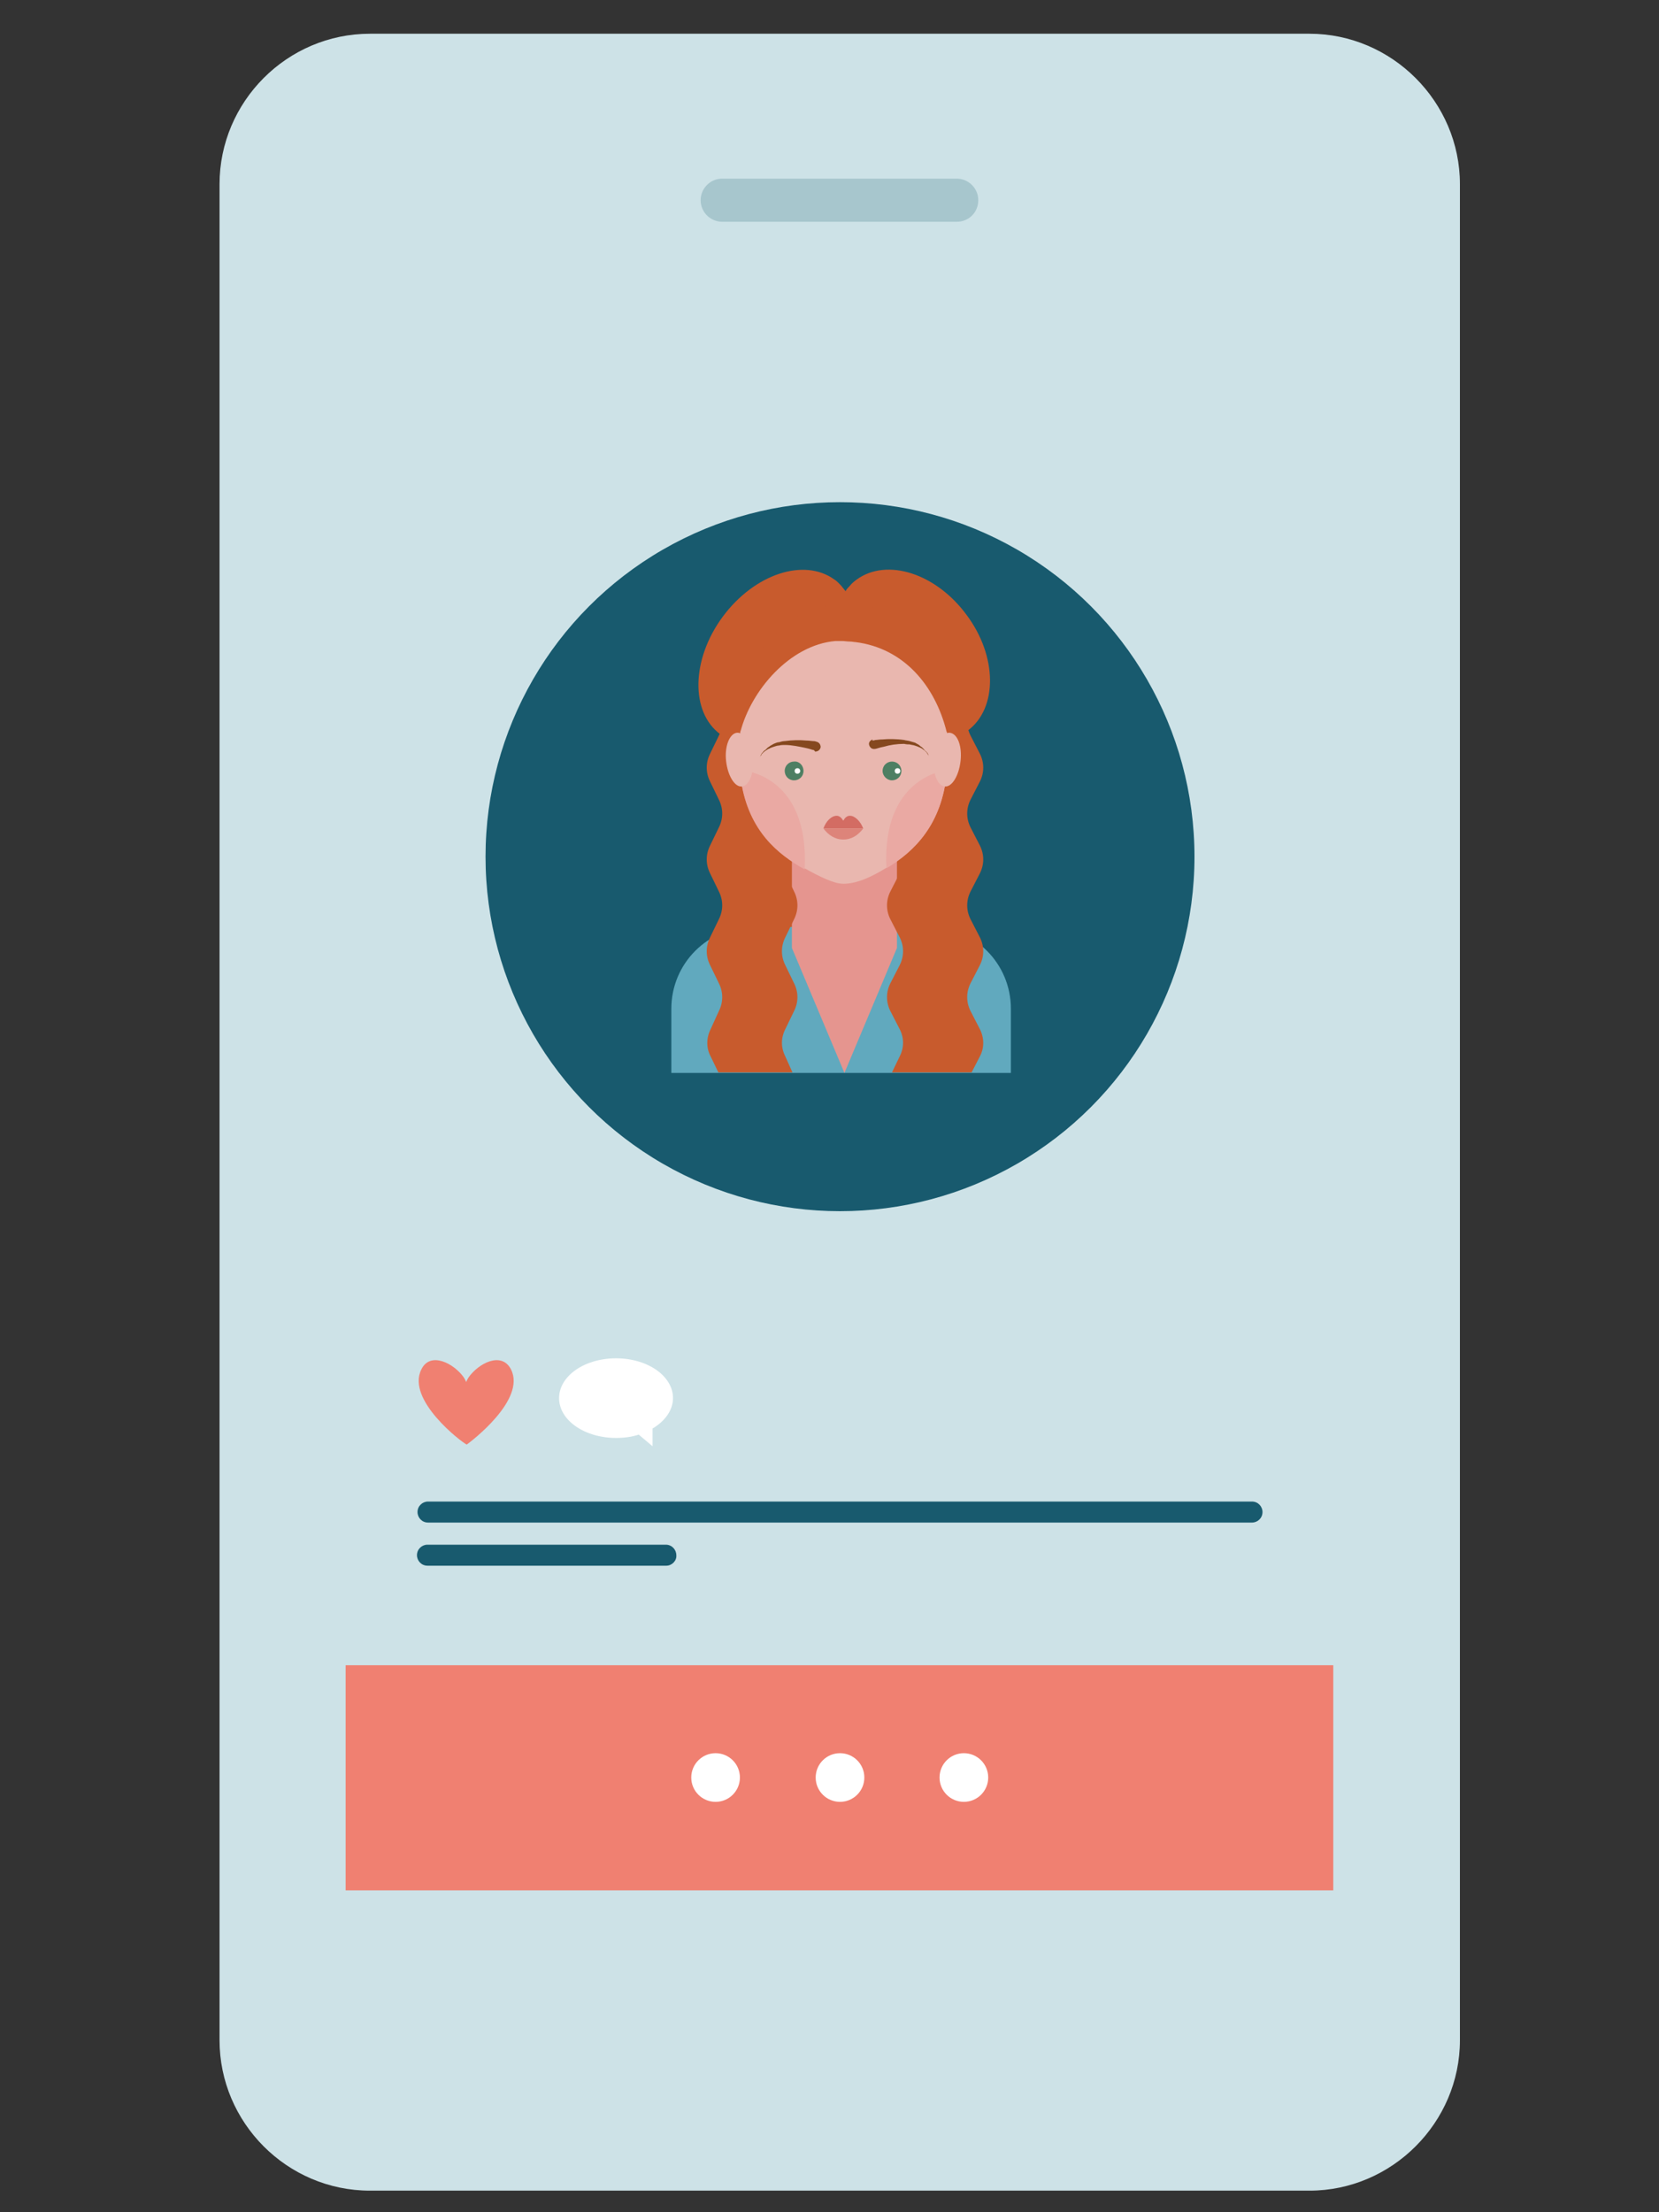 <?xml version="1.0" encoding="utf-8"?>
<!-- Generator: Adobe Illustrator 24.0.1, SVG Export Plug-In . SVG Version: 6.00 Build 0)  -->
<svg version="1.1" xmlns="http://www.w3.org/2000/svg" xmlns:xlink="http://www.w3.org/1999/xlink" x="0px" y="0px"
	 viewBox="0 0 300 400" style="enable-background:new 0 0 300 400;" xml:space="preserve">
<rect x="0" y="0" width="300" height="400" fill="#333333" stroke="none"/>
<style type="text/css">
	.st0{fill:#CDE2E7;}
	.st1{fill:#F08071;}
	.st2{fill:#A7C6CD;}
	.st3{fill:#FFFFFF;}
	.st4{fill:#185A6E;}
	.st5{fill:#C85B2D;}
	.st6{fill:#61A9BE;}
	.st7{fill:#E5958F;}
	.st8{fill:#E9B7AF;}
	.st9{fill:#EAA9A3;}
	.st10{fill:#4E7F63;}
	.st11{fill:#85481F;}
	.st12{fill:#D36C63;}
	.st13{fill:#DD847A;}
</style>
<g id="Layer_1">
	<path class="st0" d="M236.8,396.1H66.9c-15,0-27.2-12.3-27.2-27.2V33.3c0-14.9,12.2-27.2,27.2-27.2h169.9
		c14.9,0,27.2,12.3,27.2,27.2v335.6C264,383.8,251.7,396.1,236.8,396.1z"/>
	<rect x="62.5" y="301.1" class="st1" width="178.6" height="40.7"/>
	<path class="st2" d="M173,40.1h-42.4c-2.1,0-3.9-1.7-3.9-3.9l0,0c0-2.1,1.7-3.9,3.9-3.9H173c2.1,0,3.9,1.7,3.9,3.9l0,0
		C176.9,38.4,175.2,40.1,173,40.1z"/>
	<circle class="st3" cx="129.4" cy="321.4" r="4.4"/>
	<circle class="st3" cx="151.9" cy="321.4" r="4.4"/>
	<circle class="st3" cx="174.3" cy="321.4" r="4.4"/>
	<path class="st1" d="M92.4,247.6c-1.7-3.3-5.9-1.1-7.7,1.5c-0.1,0.2-0.3,0.5-0.4,0.8c-0.1-0.3-0.3-0.6-0.4-0.8
		c-1.8-2.6-6.1-4.8-7.7-1.5c-2.8,5.5,7.3,13.2,8.2,13.6C85.1,260.7,95.2,253.1,92.4,247.6z"/>
	<path class="st3" d="M121.7,252.8c0-4-4.6-7.2-10.3-7.2s-10.3,3.2-10.3,7.2s4.6,7.2,10.3,7.2c1.5,0,2.9-0.2,4.1-0.6l2.5,2.1v-3.2
		C120.2,257,121.7,255,121.7,252.8z"/>
	<path class="st4" d="M226.4,275.3h-149c-1.1,0-1.9-0.9-1.9-1.9l0,0c0-1.1,0.9-1.9,1.9-1.9h149c1.1,0,1.9,0.9,1.9,1.9l0,0
		C228.3,274.5,227.4,275.3,226.4,275.3z"/>
	<path class="st4" d="M120.5,283.1H77.3c-1.1,0-1.9-0.9-1.9-1.9l0,0c0-1.1,0.9-1.9,1.9-1.9h43.1c1.1,0,1.9,0.9,1.9,1.9l0,0
		C122.4,282.2,121.5,283.1,120.5,283.1z"/>
	<circle class="st4" cx="151.9" cy="154.9" r="64.1"/>
	<g>
		<rect x="138.1" y="148" class="st5" width="28.4" height="29.3"/>
		<path class="st6" d="M182.8,194h-61.4v-11.6c0-8.2,6.6-14.8,14.8-14.8H168c8.2,0,14.8,6.6,14.8,14.8L182.8,194L182.8,194z"/>
		<polygon class="st7" points="162.2,171.4 152.7,194 143.2,171.4 143.2,150.8 162.2,150.8 		"/>
		<g>
			<path class="st5" d="M177.2,186.1l-1.7-3.3c-0.8-1.6-0.8-3.4,0-5l1.7-3.3c0.8-1.6,0.8-3.4,0-5l-1.7-3.3c-0.8-1.6-0.8-3.4,0-5
				l1.7-3.3c0.8-1.6,0.8-3.4,0-5l-1.7-3.3c-0.8-1.6-0.8-3.4,0-5l1.7-3.3c0.8-1.6,0.8-3.4,0-5l-1.7-3.3c-0.8-1.6-0.8-3.3,0-4.9
				l1.6-3.3h-14.4l-1.7,3.2c-0.8,1.6-0.8,3.4,0,5l1.7,3.3c0.8,1.6,0.8,3.4,0,5l-1.7,3.3c-0.8,1.6-0.8,3.4,0,5l1.7,3.3
				c0.8,1.6,0.8,3.4,0,5l-1.7,3.3c-0.8,1.6-0.8,3.4,0,5l1.7,3.3c0.8,1.6,0.8,3.4,0,5l-1.7,3.3c-0.8,1.6-0.8,3.4,0,5l1.7,3.3
				c0.8,1.6,0.8,3.3,0,4.9l-1.4,2.9h14.4l1.5-2.9C178,189.5,178,187.7,177.2,186.1z"/>
		</g>
		<g>
			<path class="st5" d="M128.5,186.1l1.5-3.3c0.8-1.6,0.8-3.4,0-5l-1.6-3.3c-0.8-1.6-0.8-3.4,0-5l1.6-3.3c0.8-1.6,0.8-3.4,0-5
				l-1.6-3.3c-0.8-1.6-0.8-3.4,0-5l1.6-3.3c0.8-1.6,0.8-3.4,0-5l-1.6-3.3c-0.8-1.6-0.8-3.4,0-5l1.6-3.3c0.8-1.6,0.8-3.3,0-4.9
				l-1.5-3.3H142l1.5,3.2c0.8,1.6,0.8,3.4,0,5l-1.5,3.3c-0.8,1.6-0.8,3.4,0,5l1.6,3.3c0.8,1.6,0.8,3.4,0,5l-1.6,3.3
				c-0.8,1.6-0.8,3.4,0,5l1.6,3.3c0.8,1.6,0.8,3.4,0,5l-1.6,3.3c-0.8,1.6-0.8,3.4,0,5l1.6,3.3c0.8,1.6,0.8,3.4,0,5l-1.6,3.3
				c-0.8,1.6-0.8,3.3,0,4.9l1.3,2.9h-13.4l-1.4-2.9C127.7,189.5,127.7,187.7,128.5,186.1z"/>
		</g>
		<path class="st5" d="M154.1,109.3c-0.1-0.4-0.3-0.7-0.4-1c-0.2-0.5-0.5-0.9-0.8-1.4c-0.2-0.3-0.5-0.6-0.7-0.9
			c-0.4-0.4-0.8-0.9-1.3-1.2c-5.5-4-14.5-1-20.2,6.7c-5.7,7.7-5.9,17.3-0.4,21.3c5.5,4,14.5,1,20.2-6.7c1-1.3,1.8-2.7,2.4-4.1
			c0.9-2,1.5-4,1.8-5.9C155,113.7,154.8,111.3,154.1,109.3z M153.7,116.7h-1.5V116c0.5,0,1,0,1.5,0.1V116.7z"/>
		<path class="st5" d="M174.8,111.2c-5.5-7.5-14.4-10.4-19.9-6.4c-0.4,0.3-0.9,0.7-1.2,1.1c-0.3,0.3-0.6,0.6-0.8,1
			c-0.3,0.4-0.5,0.8-0.7,1.2c-0.2,0.4-0.4,0.8-0.5,1.2c-0.7,2-0.9,4.3-0.6,6.7c0.3,2,0.9,4,1.8,6c0.6,1.3,1.3,2.5,2.2,3.7
			c5.5,7.5,14.4,10.4,19.9,6.4C180.4,128.1,180.4,118.7,174.8,111.2z M152.2,116.7V116c0.5,0,1,0,1.5,0.1v0.7H152.2z"/>
		<path class="st8" d="M171.4,136.4c0,1.2-0.1,2.3-0.2,3.3c-0.9,9.2-5.7,14.1-10.9,17.2c-2.6,1.6-5.3,2.9-7.8,2.9
			c-1.7,0-4.3-1.3-7-2.8c-4.8-2.7-10.1-6.9-11.5-16v0c-0.2-1.5-0.3-3.1-0.3-4.8c0-13.3,5.8-24.1,18.8-24.1
			C166.3,112.3,171.4,123.1,171.4,136.4z"/>
		<path class="st9" d="M171.2,139.8c-0.9,9.2-5.7,14.1-10.9,17.2c-0.9-16.5,10.7-17.7,10.7-17.7L171.2,139.8z"/>
		<path class="st9" d="M145.5,157.2c-4.8-2.7-10.1-6.9-11.5-16v0l0.8-1.8C134.8,139.4,146.4,140.5,145.5,157.2z"/>
		<path class="st5" d="M171.2,132.4c-2.1-8.5-7.8-15.2-16.5-16.3c-0.3,0-0.6-0.1-1-0.1c-0.5,0-1-0.1-1.5-0.1h0c-0.4,0-0.8,0-1.1,0
			c-8.3,0.7-15.3,9-17.2,16.4c-2-11.3,7.6-22.5,17.8-23.1c0.2,0,0.3,0,0.5,0c0.1,0,0.2,0,0.3,0c0.4,0,0.8,0,1.2,0c0.1,0,0.3,0,0.4,0
			C165.1,110.2,173.7,120.3,171.2,132.4z"/>
		<g>
			<g>
				<path class="st10" d="M163,139.4c0,1-0.8,1.7-1.7,1.7s-1.7-0.8-1.7-1.7c0-1,0.8-1.7,1.7-1.7S163,138.4,163,139.4z"/>
				<path class="st10" d="M145.3,139.4c0,1-0.8,1.7-1.7,1.7c-1,0-1.7-0.8-1.7-1.7c0-1,0.8-1.7,1.7-1.7
					C144.5,137.6,145.3,138.4,145.3,139.4z"/>
			</g>
			<path class="st11" d="M157.8,133.9c0,0,0.2,0,0.5-0.1c0.3,0,0.7-0.1,1.3-0.1c1-0.1,2.5-0.1,3.9,0.1c0.3,0.1,0.7,0.1,1,0.2
				c0.3,0.1,0.7,0.2,1,0.3c0.3,0.2,0.6,0.3,0.8,0.5c0.1,0.1,0.2,0.2,0.4,0.3c0.1,0.1,0.2,0.2,0.3,0.3c0.2,0.2,0.3,0.4,0.5,0.5
				c0.1,0.1,0.1,0.2,0.2,0.2c0,0.1,0.1,0.2,0.1,0.2c0.1,0.3,0.2,0.4,0.2,0.4s-0.1-0.1-0.3-0.4c0-0.1-0.1-0.1-0.1-0.2
				c-0.1-0.1-0.1-0.1-0.2-0.2c-0.1-0.1-0.3-0.3-0.5-0.4c-0.1-0.1-0.2-0.2-0.3-0.2c-0.1-0.1-0.2-0.1-0.4-0.2
				c-0.2-0.1-0.5-0.2-0.8-0.3c-0.3-0.1-0.6-0.1-0.9-0.2c-0.3,0-0.6,0-1-0.1c-1.3,0-2.6,0.2-3.6,0.5c-0.5,0.1-0.9,0.2-1.2,0.3
				c-0.3,0.1-0.4,0.1-0.4,0.1c-0.5,0.1-0.9-0.1-1.1-0.6s0.1-0.9,0.6-1.1C157.7,133.9,157.8,133.9,157.8,133.9z"/>
			<path class="st11" d="M147.1,135.6c0,0-0.2,0-0.4-0.1c-0.3-0.1-0.7-0.2-1.2-0.3c-1-0.2-2.3-0.5-3.6-0.5c-0.3,0-0.7,0-1,0.1
				c-0.3,0-0.6,0.1-0.9,0.2c-0.3,0.1-0.6,0.2-0.8,0.3c-0.1,0.1-0.3,0.1-0.4,0.2c-0.1,0.1-0.2,0.1-0.3,0.2c-0.2,0.1-0.4,0.3-0.5,0.4
				c-0.1,0.1-0.1,0.1-0.2,0.2c-0.1,0.1-0.1,0.1-0.1,0.2c-0.2,0.2-0.3,0.4-0.3,0.4s0.1-0.2,0.2-0.4c0-0.1,0.1-0.1,0.1-0.2
				c0.1-0.1,0.1-0.2,0.2-0.2c0.1-0.2,0.3-0.4,0.5-0.5c0.1-0.1,0.2-0.2,0.3-0.3c0.1-0.1,0.2-0.2,0.4-0.3c0.2-0.2,0.5-0.3,0.8-0.5
				c0.3-0.1,0.6-0.3,1-0.3c0.3-0.1,0.7-0.2,1-0.2c1.4-0.2,2.8-0.2,3.9-0.1c0.5,0,1,0.1,1.3,0.1c0.3,0,0.5,0.1,0.5,0.1
				c0.5,0.1,0.8,0.5,0.8,1c-0.1,0.5-0.5,0.8-1,0.8C147.2,135.6,147.1,135.6,147.1,135.6z"/>
			<circle class="st3" cx="162.3" cy="139.4" r="0.5"/>
			<circle class="st3" cx="144.2" cy="139.4" r="0.5"/>
		</g>
		<g>
			<path class="st12" d="M156.1,149.8h-7.2c0.5-1.4,1.5-2.3,2.4-2.3c0.5,0,0.9,0.4,1.2,0.9c0.3-0.6,0.7-0.9,1.2-0.9
				C154.6,147.5,155.6,148.5,156.1,149.8z"/>
			<path class="st13" d="M148.9,149.8c0.9,1.2,2.1,2,3.6,2s2.7-0.8,3.6-2H148.9z"/>
		</g>
		<g>
			<path class="st8" d="M173.7,137.6c-0.3,2.7-1.6,4.8-2.9,4.6s-2.2-2.4-1.9-5.1c0.3-2.7,1.6-4.8,2.9-4.6
				C173.2,132.7,174,135,173.7,137.6z"/>
			<path class="st8" d="M131.3,137.6c0.3,2.7,1.6,4.8,2.9,4.6s2.2-2.4,1.9-5.1c-0.3-2.7-1.6-4.8-2.9-4.6
				C131.9,132.7,131,135,131.3,137.6z"/>
		</g>
	</g>
</g>
<g id="Layer_2">
</g>
</svg>
